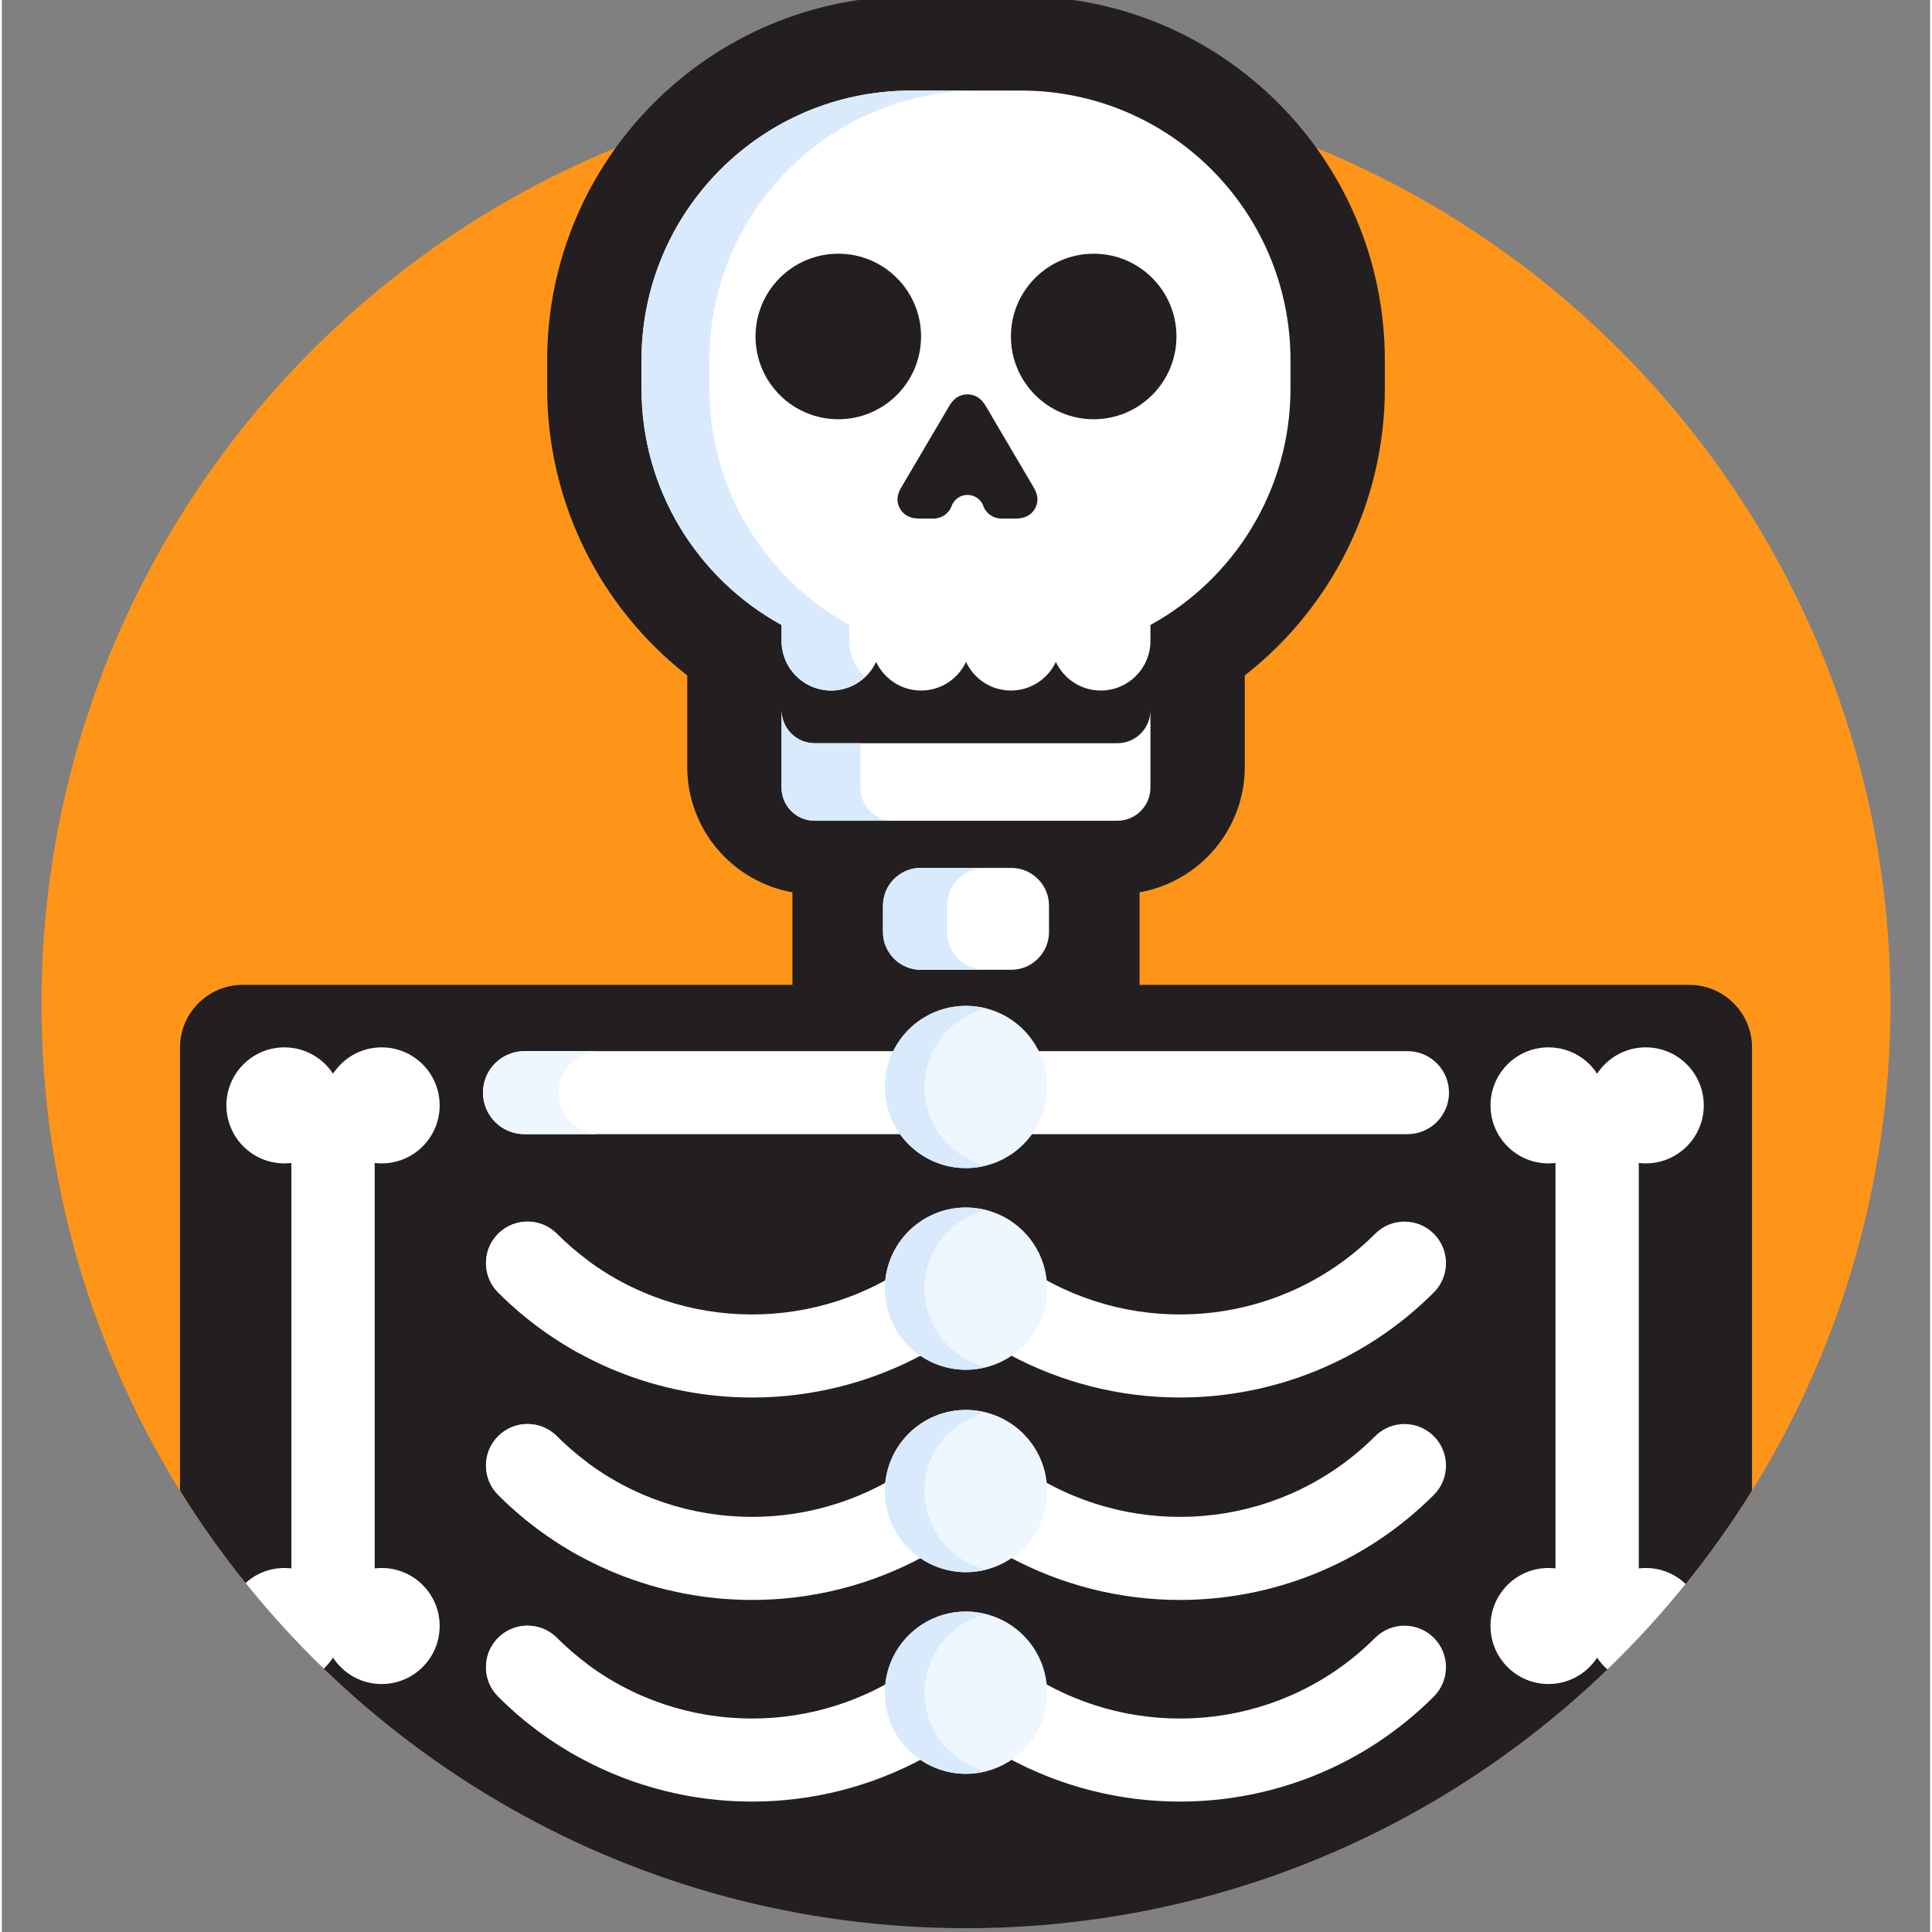 <svg height="511pt" viewBox="-10 1 511 511.999" width="511pt" xmlns="http://www.w3.org/2000/svg"><rect x="-10" y="1" width="511" height="511.999" fill="#808080" stroke="none"/><path d="m490.5 267c0 135.309-109.691 245-245 245s-245-109.691-245-245c0-135.312 109.691-245 245-245s245 109.688 245 245zm0 0" fill="#ff9518"/><path d="m437.223 262h-145.723v-24.527c15.82-2.797 27.879-16.633 27.879-33.246v-24.23c23.203-18.109 37.117-46.059 37.117-76.035v-7.52c0-53.18-43.266-96.441-96.441-96.441h-29.109c-53.18 0-96.441 43.262-96.441 96.441v7.52c0 29.977 13.914 57.926 37.117 76.035v24.23c0 16.613 12.059 30.449 27.879 33.246v24.527h-145.723c-9.117 0-16.574 7.457-16.574 16.574v117.441c43.211 69.617 120.332 115.984 208.297 115.984 87.961 0 165.086-46.367 208.297-115.984v-117.441c0-9.117-7.461-16.574-16.574-16.574zm0 0" fill="#231f20"/><path d="m225 289.062c0-3.43.855-6.656 2.352-9.5h-98.852c-6.074 0-11 4.926-11 11s4.926 11 11 11h100.789c-2.68-3.465-4.289-7.793-4.289-12.5zm0 0" fill="#fff"/><path d="m362.5 279.562h-98.852c1.492 2.844 2.352 6.07 2.352 9.5 0 4.707-1.613 9.035-4.289 12.5h100.789c6.074 0 11-4.926 11-11s-4.926-11-11-11zm0 0" fill="#fff"/><path d="m137.5 290.562c0-6.074 4.926-11 11-11h-20c-6.074 0-11 4.926-11 11s4.926 11 11 11h20c-6.074 0-11-4.926-11-11zm0 0" fill="#eef6ff"/><g fill="#fff"><path d="m436.219 420.773c-2.754-2.625-6.473-4.242-10.578-4.242-.625 0-1.238.039-1.844.113v-107.445c.605.074 1.219.113 1.844.113 8.492 0 15.375-6.883 15.375-15.375s-6.883-15.375-15.375-15.375c-5.395 0-10.141 2.781-12.883 6.984-2.746-4.203-7.488-6.984-12.883-6.984-8.492 0-15.375 6.883-15.375 15.375s6.883 15.375 15.375 15.375c.625 0 1.238-.039 1.844-.113v107.445c-.605-.074-1.219-.113-1.844-.113-8.492 0-15.375 6.883-15.375 15.375s6.883 15.375 15.375 15.375c5.395 0 10.137-2.781 12.883-6.984.762 1.164 1.684 2.211 2.727 3.125 7.371-7.105 14.293-14.672 20.734-22.648zm0 0"/><path d="m90.641 309.312c8.492 0 15.375-6.883 15.375-15.375 0-8.488-6.883-15.375-15.375-15.375-5.395 0-10.137 2.781-12.883 6.984-2.742-4.203-7.488-6.984-12.883-6.984-8.492 0-15.375 6.887-15.375 15.375 0 8.492 6.883 15.375 15.375 15.375.625 0 1.238-.039 1.844-.113v107.445c-.605-.074-1.219-.113-1.844-.113-3.973 0-7.578 1.516-10.301 3.988 6.43 7.988 13.348 15.566 20.715 22.684.938-.863 1.77-1.836 2.469-2.906 2.746 4.207 7.484 6.988 12.883 6.988 8.492 0 15.375-6.887 15.375-15.379s-6.883-15.375-15.375-15.375c-.625 0-1.238.039-1.844.113v-107.445c.605.074 1.219.113 1.844.113zm0 0"/><path d="m285.605 197.961h-80.215c-4.844 0-8.77-3.93-8.77-8.777v20.547c0 4.848 3.926 8.773 8.77 8.773h80.215c4.848 0 8.773-3.926 8.773-8.773v-20.547c0 4.848-3.926 8.777-8.773 8.777zm0 0"/></g><path d="m217.5 209.73v-11.77h-12.105c-4.848 0-8.773-3.93-8.773-8.777v20.547c0 4.848 3.926 8.773 8.773 8.773h20.879c-4.848.004-8.773-3.926-8.773-8.773zm0 0" fill="#d9eafc"/><path d="m260.055 25h-29.109c-39.457 0-71.441 31.984-71.441 71.438v7.523c0 27.012 15 50.52 37.117 62.66v4.219c0 7.266 5.891 13.156 13.16 13.156 5.27 0 9.805-3.105 11.906-7.582 2.102 4.477 6.637 7.582 11.906 7.582s9.805-3.105 11.906-7.582c2.102 4.477 6.633 7.582 11.906 7.582 5.27 0 9.805-3.105 11.906-7.582 2.102 4.477 6.637 7.582 11.906 7.582 7.27 0 13.16-5.891 13.16-13.156v-4.219c22.117-12.145 37.113-35.648 37.113-62.66v-7.523c.004-39.453-31.98-71.438-71.438-71.438zm-48.395 87.105c-12.113 0-21.934-9.82-21.934-21.934s9.82-21.934 21.934-21.934c12.113 0 21.934 9.82 21.934 21.934s-9.82 21.934-21.934 21.934zm49.023 26.07c-.629.164-1.312.25-2.039.25h-3.758c-2.156 0-4.082-1.34-4.797-3.336-.625-1.75-2.309-2.93-4.199-2.93-1.887 0-3.57 1.18-4.195 2.93-.715 1.996-2.641 3.336-4.797 3.336h-3.758c-.727 0-1.414-.086-2.039-.25-2.688-.715-4.297-3.441-3.582-6.082.164-.617.434-1.242.797-1.863l12.754-21.66c.363-.617.777-1.16 1.242-1.609.957-.934 2.23-1.449 3.578-1.449 1.355 0 2.629.516 3.582 1.449.465.449.879.992 1.246 1.609l12.75 21.66c.363.621.633 1.246.801 1.867.707 2.633-.898 5.363-3.586 6.078zm18.656-26.07c-12.113 0-21.934-9.82-21.934-21.934s9.82-21.934 21.934-21.934c12.113 0 21.934 9.82 21.934 21.934s-9.82 21.934-21.934 21.934zm0 0" fill="#fff"/><path d="m214.613 170.84v-4.219c-22.117-12.141-37.113-35.648-37.113-62.66v-7.523c0-39.453 31.984-71.438 71.441-71.438h-17.996c-39.457 0-71.441 31.984-71.441 71.438v7.523c0 27.012 15 50.52 37.117 62.66v4.219c0 7.266 5.891 13.156 13.16 13.156 3.484 0 6.641-1.363 8.992-3.574-2.555-2.402-4.16-5.801-4.16-9.582zm0 0" fill="#d9eafc"/><path d="m267.5 248c0 5.5-4.5 10-10 10h-24c-5.5 0-10-4.5-10-10v-7c0-5.5 4.5-10 10-10h24c5.5 0 10 4.5 10 10zm0 0" fill="#fff"/><path d="m240.5 248v-7c0-5.5 4.5-10 10-10h-17c-5.5 0-10 4.5-10 10v7c0 5.5 4.5 10 10 10h17c-5.5 0-10-4.5-10-10zm0 0" fill="#d9eafc"/><path d="m267 289.062c0 11.875-9.625 21.5-21.5 21.5s-21.5-9.625-21.5-21.5 9.625-21.5 21.5-21.5 21.5 9.625 21.5 21.5zm0 0" fill="#eef6ff"/><path d="m234.5 289.062c0-10.059 6.918-18.48 16.25-20.828-1.684-.422-3.434-.672-5.25-.672-11.875 0-21.5 9.625-21.5 21.5 0 11.871 9.625 21.5 21.5 21.5 1.816 0 3.566-.25 5.25-.672-9.332-2.348-16.25-10.77-16.25-20.828zm0 0" fill="#d9eafc"/><path d="m136.645 353.777c-4.297-4.297-4.297-11.262 0-15.559 2.371-2.367 5.551-3.422 8.648-3.18-2.871-2.125-5.621-4.48-8.223-7.082-4.297-4.293-11.258-4.293-15.555 0-4.297 4.297-4.297 11.262 0 15.559 6.582 6.582 13.902 11.973 21.688 16.219-2.25-1.871-4.445-3.844-6.559-5.957zm0 0" fill="#eef6ff"/><path d="m369.484 327.961c-4.301-4.297-11.262-4.297-15.559 0-23.848 23.848-60.184 27.742-88.141 11.73.125.922.215 1.855.215 2.809 0 7.23-3.777 13.59-9.449 17.238 14.164 7.727 29.887 11.613 45.617 11.613 24.375 0 48.754-9.277 67.312-27.836 4.297-4.297 4.297-11.262.004-15.555zm0 0" fill="#fff"/><path d="m225 342.5c0-.953.086-1.887.215-2.809-27.957 16.012-64.293 12.117-88.141-11.73-4.297-4.297-11.262-4.297-15.559 0-4.297 4.293-4.297 11.258 0 15.555 18.562 18.559 42.934 27.84 67.316 27.84 15.727 0 31.449-3.887 45.613-11.617-5.672-3.652-9.445-10.008-9.445-17.238zm0 0" fill="#fff"/><path d="m267 342.5c0 11.875-9.625 21.5-21.5 21.5s-21.5-9.625-21.5-21.5 9.625-21.5 21.5-21.5 21.5 9.625 21.5 21.5zm0 0" fill="#eef6ff"/><path d="m234.5 342.5c0-10.062 6.918-18.48 16.25-20.828-1.684-.426-3.434-.672-5.25-.672-11.875 0-21.5 9.625-21.5 21.5 0 11.871 9.625 21.5 21.5 21.5 1.816 0 3.566-.25 5.25-.676-9.332-2.344-16.25-10.766-16.25-20.824zm0 0" fill="#d9eafc"/><path d="m136.645 407.422c-4.297-4.293-4.297-11.262 0-15.555 2.371-2.371 5.551-3.426 8.648-3.18-2.871-2.129-5.621-4.484-8.223-7.082-4.297-4.297-11.258-4.297-15.555 0-4.297 4.293-4.297 11.258 0 15.555 6.582 6.582 13.902 11.973 21.688 16.223-2.25-1.871-4.445-3.848-6.559-5.961zm0 0" fill="#eef6ff"/><path d="m225 396.145c0-.953.086-1.887.215-2.805-27.957 16.008-64.293 12.113-88.141-11.734-4.297-4.297-11.262-4.297-15.559 0s-4.297 11.262 0 15.555c18.562 18.562 42.934 27.84 67.316 27.84 15.727 0 31.449-3.887 45.617-11.617-5.676-3.648-9.449-10.004-9.449-17.238zm0 0" fill="#fff"/><path d="m369.484 381.605c-4.301-4.297-11.262-4.297-15.559 0-23.848 23.848-60.184 27.742-88.141 11.734.125.918.215 1.852.215 2.805 0 7.234-3.777 13.59-9.449 17.238 14.164 7.73 29.887 11.617 45.617 11.617 24.379 0 48.758-9.281 67.316-27.84 4.293-4.297 4.293-11.262 0-15.555zm0 0" fill="#fff"/><path d="m267 396.145c0 11.875-9.625 21.5-21.5 21.5s-21.5-9.625-21.5-21.5 9.625-21.5 21.5-21.5 21.5 9.625 21.5 21.5zm0 0" fill="#eef6ff"/><path d="m234.5 396.145c0-10.059 6.918-18.48 16.25-20.828-1.684-.422-3.434-.672-5.25-.672-11.875 0-21.5 9.625-21.5 21.5s9.625 21.5 21.5 21.5c1.816 0 3.566-.25 5.25-.672-9.332-2.348-16.25-10.77-16.25-20.828zm0 0" fill="#d9eafc"/><path d="m136.645 460.859c-4.297-4.297-4.297-11.262 0-15.555 2.371-2.371 5.551-3.426 8.648-3.184-2.871-2.125-5.621-4.48-8.223-7.082-4.297-4.293-11.258-4.293-15.555 0-4.297 4.297-4.297 11.262 0 15.559 6.582 6.582 13.902 11.973 21.688 16.219-2.25-1.871-4.445-3.844-6.559-5.957zm0 0" fill="#eef6ff"/><path d="m225 449.582c0-.953.086-1.887.215-2.805-27.957 16.008-64.293 12.113-88.141-11.734-4.297-4.297-11.262-4.297-15.559 0s-4.297 11.262 0 15.555c18.562 18.562 42.934 27.84 67.316 27.84 15.727 0 31.449-3.887 45.613-11.617-5.672-3.648-9.445-10.004-9.445-17.238zm0 0" fill="#fff"/><path d="m369.484 435.043c-4.301-4.297-11.262-4.297-15.559 0-23.848 23.848-60.184 27.742-88.141 11.734.125.918.215 1.852.215 2.805 0 7.234-3.777 13.59-9.449 17.238 14.164 7.73 29.887 11.617 45.617 11.617 24.375 0 48.754-9.281 67.312-27.84 4.297-4.293 4.297-11.258.004-15.555zm0 0" fill="#fff"/><path d="m267 449.582c0 11.875-9.625 21.5-21.5 21.5s-21.5-9.625-21.5-21.5 9.625-21.5 21.5-21.5 21.5 9.625 21.5 21.5zm0 0" fill="#eef6ff"/><path d="m234.5 449.582c0-10.062 6.918-18.48 16.25-20.828-1.684-.422-3.434-.672-5.25-.672-11.875 0-21.5 9.625-21.5 21.5 0 11.871 9.625 21.5 21.5 21.5 1.816 0 3.566-.25 5.25-.672-9.332-2.348-16.25-10.77-16.25-20.828zm0 0" fill="#d9eafc"/></svg>